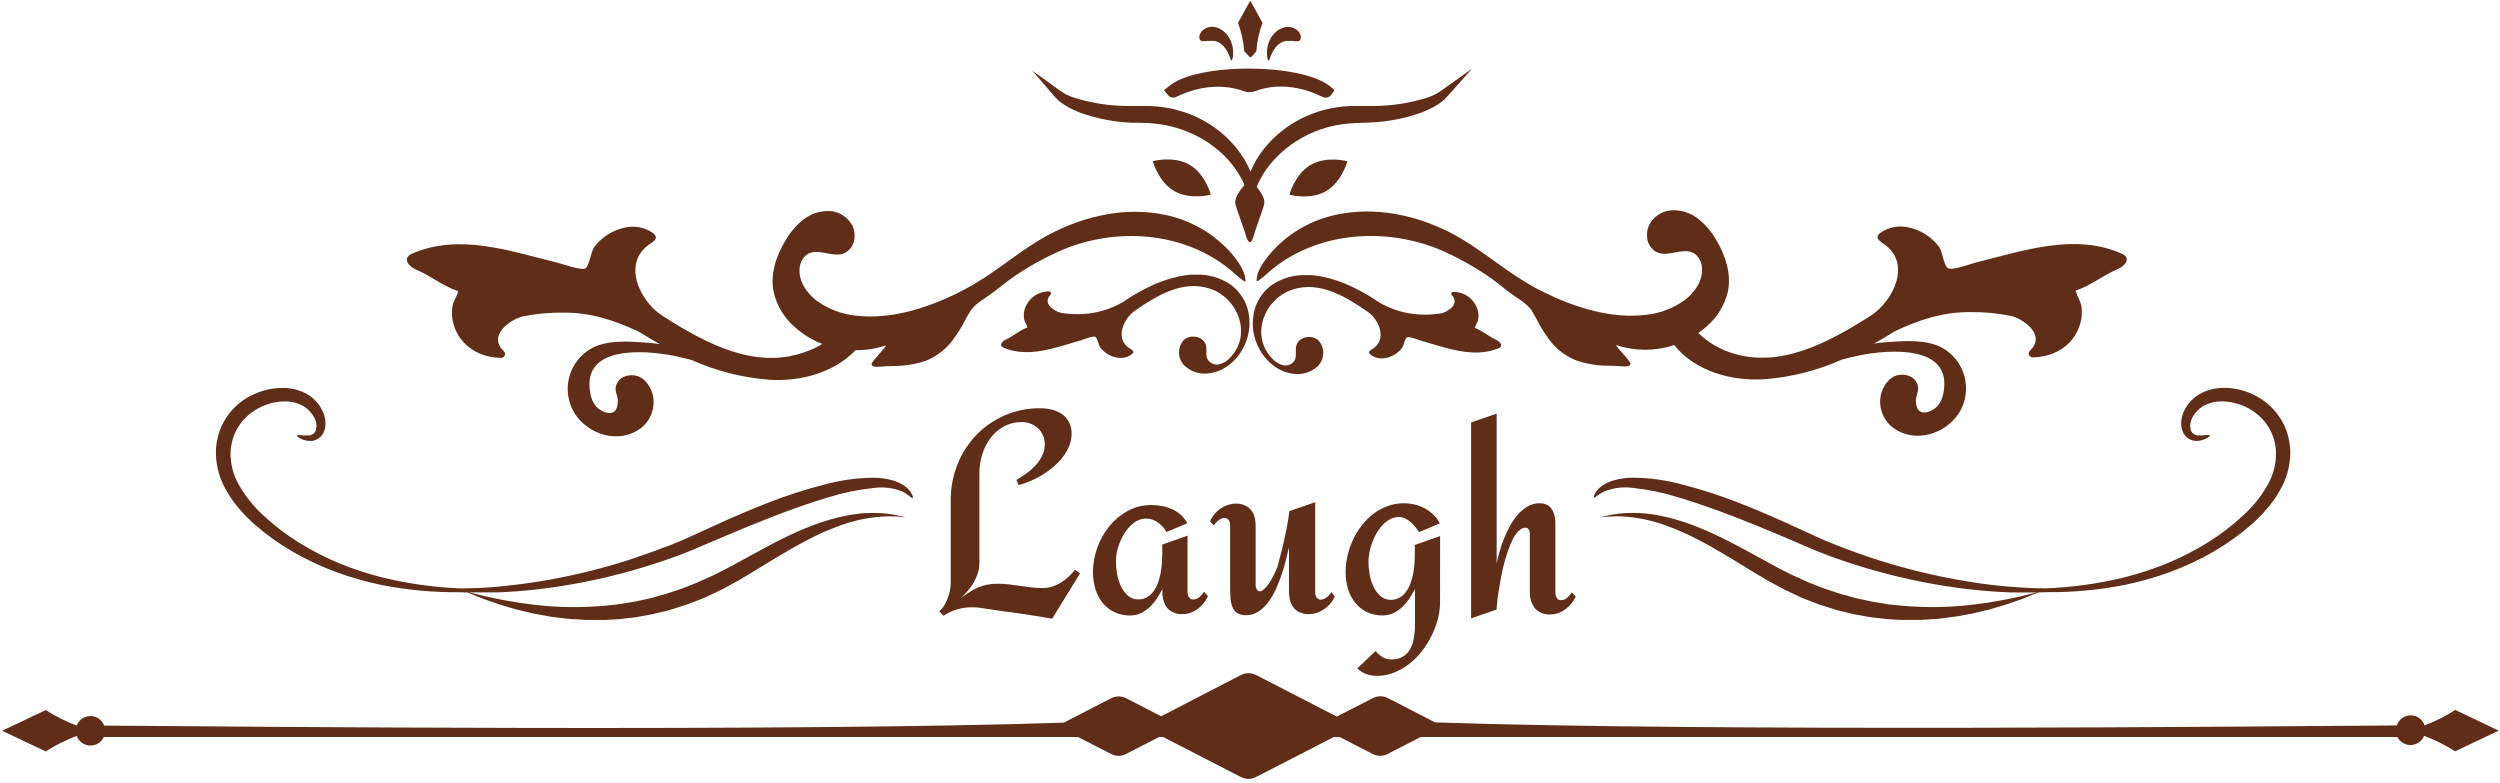 <svg width="482" height="151" viewBox="0 0 482 151" fill="none" xmlns="http://www.w3.org/2000/svg">
	<path
		d="M208.235 110.556L202.858 119.279C201.643 119.07 200.517 118.881 199.492 118.722C198.466 118.562 197.5 118.413 196.504 118.274L193.457 117.855C192.461 117.716 191.306 117.547 190.111 117.357C189.653 117.268 189.185 117.198 188.737 117.148C188.289 117.098 187.821 117.088 187.353 117.088C186.399 117.083 185.45 117.217 184.535 117.487C183.598 117.756 182.711 118.172 181.906 118.722L181.079 117.835C181.471 117.51 181.807 117.123 182.075 116.69C182.34 116.232 182.567 115.752 182.752 115.256C183.108 114.3 183.294 113.289 183.3 112.269V96.465C183.282 94.079 183.729 91.711 184.614 89.495C185.451 87.401 186.681 85.488 188.239 83.858C189.798 82.256 191.655 80.974 193.706 80.084C195.856 79.158 198.176 78.69 200.517 78.71C201.286 78.708 202.051 78.798 202.798 78.979C203.493 79.141 204.151 79.431 204.74 79.835C205.303 80.232 205.766 80.753 206.094 81.359C206.447 82.073 206.622 82.862 206.602 83.659C206.6 84.458 206.445 85.249 206.144 85.989C205.828 86.756 205.409 87.476 204.899 88.13C204.359 88.823 203.749 89.457 203.077 90.022C202.399 90.596 201.68 91.119 200.926 91.586C200.19 92.042 199.417 92.435 198.615 92.761C197.894 93.066 197.152 93.319 196.395 93.518L195.967 92.522C196.574 92.173 197.201 91.765 197.859 91.297C198.498 90.842 199.092 90.325 199.631 89.754C200.157 89.189 200.593 88.547 200.926 87.852C201.265 87.175 201.439 86.428 201.434 85.671C201.443 85.075 201.324 84.484 201.085 83.938C200.865 83.427 200.543 82.966 200.139 82.584C199.733 82.208 199.26 81.911 198.745 81.707C198.205 81.486 197.626 81.374 197.042 81.379C195.81 81.356 194.592 81.651 193.507 82.235C192.504 82.8 191.629 83.566 190.938 84.486C190.232 85.437 189.699 86.506 189.364 87.642C189.009 88.808 188.827 90.019 188.827 91.237V108.475C188.831 109.15 188.73 109.822 188.528 110.466C188.336 111.102 188.072 111.713 187.741 112.289C187.408 112.873 187.017 113.423 186.576 113.932C186.14 114.44 185.668 114.916 185.162 115.356C185.73 114.947 186.277 114.559 186.815 114.22C187.343 113.878 187.896 113.575 188.468 113.314C189.031 113.064 189.618 112.874 190.221 112.747C190.875 112.606 191.543 112.539 192.212 112.548C193.011 112.54 193.809 112.584 194.602 112.677L196.644 112.956L198.695 113.235C199.485 113.331 200.28 113.378 201.075 113.374C201.69 113.373 202.301 113.279 202.887 113.095C203.463 112.905 204.015 112.648 204.531 112.328C205.055 112.007 205.545 111.633 205.994 111.213C206.442 110.797 206.858 110.347 207.239 109.869L208.235 110.556Z"
		fill="#602D19" />
	<path
		d="M232.901 114.947C232.68 115.41 232.41 115.848 232.094 116.252C231.771 116.666 231.396 117.038 230.979 117.357C230.564 117.675 230.104 117.93 229.615 118.114C229.125 118.301 228.605 118.396 228.081 118.393C227.518 118.447 226.949 118.37 226.421 118.168C225.892 117.966 225.417 117.644 225.034 117.228C224.378 116.307 224.055 115.19 224.118 114.061V113.573C223.789 114.181 223.431 114.788 223.032 115.396C222.643 115.992 222.186 116.54 221.668 117.029C221.168 117.51 220.593 117.907 219.965 118.204C219.313 118.516 218.597 118.673 217.874 118.662C216.81 118.684 215.756 118.455 214.797 117.995C213.924 117.566 213.156 116.95 212.547 116.192C211.927 115.397 211.464 114.491 211.182 113.524C210.876 112.472 210.721 111.382 210.724 110.287C210.733 108.702 211.009 107.13 211.541 105.637C212.064 104.135 212.846 102.737 213.851 101.504C214.828 100.284 216.036 99.269 217.406 98.517C218.822 97.744 220.414 97.35 222.027 97.371C222.695 97.377 223.361 97.441 224.018 97.561C224.688 97.684 225.34 97.888 225.96 98.168C226.575 98.439 227.146 98.802 227.653 99.244C228.169 99.707 228.592 100.265 228.898 100.887L224.915 102.57C224.7 102.216 224.453 101.883 224.178 101.574C223.91 101.266 223.606 100.991 223.271 100.757C222.942 100.529 222.588 100.339 222.216 100.19C221.836 100.05 221.435 99.98 221.031 99.981C220.133 99.967 219.258 100.27 218.561 100.837C217.82 101.422 217.193 102.137 216.709 102.948C216.202 103.784 215.81 104.685 215.544 105.627C215.294 106.461 215.16 107.325 215.146 108.196C215.15 108.963 215.216 109.729 215.345 110.486C215.47 111.315 215.708 112.122 216.052 112.886C216.368 113.604 216.825 114.25 217.396 114.788C217.96 115.311 218.708 115.59 219.477 115.565C220.079 115.582 220.674 115.426 221.19 115.117C221.677 114.825 222.097 114.435 222.425 113.972C222.778 113.467 223.063 112.918 223.271 112.338C223.491 111.722 223.66 111.09 223.779 110.446C223.893 109.814 223.973 109.176 224.018 108.534C224.018 107.897 224.088 107.33 224.088 106.832V104.989L228.958 103.277V114.141C228.949 114.492 229.043 114.838 229.226 115.137C229.309 115.281 229.43 115.399 229.576 115.478C229.722 115.557 229.887 115.594 230.053 115.585C230.51 115.58 230.947 115.402 231.278 115.087C231.61 114.795 231.901 114.46 232.144 114.091L232.901 114.947Z"
		fill="#602D19" />
	<path
		d="M257.348 114.997C257.01 115.757 256.514 116.436 255.894 116.989C255.418 117.392 254.889 117.727 254.321 117.985C253.752 118.228 253.146 118.372 252.528 118.413C251.844 118.44 251.163 118.311 250.537 118.035C250.056 117.807 249.639 117.465 249.322 117.039C249.014 116.625 248.8 116.149 248.694 115.645C248.574 115.125 248.514 114.594 248.515 114.061V105.517C248.376 106.164 248.187 106.931 247.968 107.827C247.748 108.724 247.47 109.65 247.151 110.626C246.825 111.607 246.45 112.571 246.026 113.514C245.624 114.417 245.127 115.275 244.542 116.073C244.016 116.786 243.373 117.406 242.64 117.905C241.939 118.374 241.113 118.62 240.27 118.612C239.665 118.643 239.064 118.502 238.537 118.204C238.112 117.913 237.786 117.5 237.601 117.019C237.383 116.435 237.259 115.819 237.233 115.196C237.183 114.499 237.163 113.713 237.163 112.856V101.235C237.178 100.879 237.073 100.528 236.864 100.239C236.775 100.123 236.66 100.028 236.529 99.96C236.399 99.893 236.254 99.856 236.107 99.851C235.75 99.865 235.404 99.982 235.112 100.19C234.675 100.488 234.303 100.871 234.016 101.315L233.289 100.508C233.627 99.757 234.111 99.079 234.713 98.517C235.184 98.102 235.719 97.765 236.297 97.521C236.872 97.277 237.485 97.132 238.109 97.093C238.793 97.065 239.474 97.195 240.101 97.471C240.579 97.698 240.993 98.04 241.306 98.467C241.606 98.876 241.817 99.344 241.923 99.841C242.04 100.361 242.096 100.892 242.092 101.424V112.508C242.06 112.749 242.077 112.994 242.142 113.229C242.207 113.463 242.319 113.682 242.471 113.872C242.72 114.091 243.048 114.061 243.466 113.782C243.998 113.355 244.453 112.84 244.811 112.259C245.398 111.312 245.895 110.312 246.295 109.271C246.613 108.116 246.922 106.921 247.231 105.686C247.48 104.631 247.738 103.476 247.997 102.201C248.256 100.926 248.455 99.712 248.595 98.537L253.574 96.824V114.23C253.56 114.585 253.661 114.934 253.863 115.226C253.952 115.343 254.067 115.438 254.198 115.505C254.328 115.573 254.473 115.61 254.62 115.615C254.978 115.603 255.324 115.485 255.615 115.276C256.051 114.98 256.421 114.597 256.701 114.151L257.348 114.997Z"
		fill="#602D19" />
	<path
		d="M277.643 116.142C277.635 117.232 277.491 118.315 277.214 119.369C276.922 120.485 276.511 121.566 275.99 122.595C275.466 123.653 274.835 124.654 274.108 125.583C273.394 126.496 272.571 127.318 271.658 128.032C270.769 128.723 269.787 129.283 268.74 129.695C267.703 130.104 266.598 130.313 265.484 130.313C264.785 130.314 264.092 130.196 263.432 129.964C262.777 129.729 262.179 129.355 261.68 128.869L265.215 125.523C265.584 125.99 266.037 126.385 266.549 126.688C267.059 126.989 267.641 127.144 268.232 127.136C269.006 127.172 269.775 126.993 270.453 126.618C271.021 126.277 271.494 125.798 271.827 125.224C272.179 124.607 272.422 123.933 272.544 123.233C272.691 122.477 272.78 121.711 272.813 120.942C272.813 120.155 272.813 119.389 272.813 118.642C272.813 117.895 272.813 117.218 272.813 116.65V113.563C272.485 114.19 272.122 114.798 271.728 115.386C271.339 115.982 270.881 116.53 270.363 117.019C269.865 117.497 269.293 117.894 268.67 118.194C268.018 118.506 267.302 118.663 266.579 118.652C265.515 118.676 264.461 118.447 263.502 117.985C262.629 117.556 261.861 116.94 261.252 116.182C260.628 115.389 260.165 114.483 259.887 113.513C259.576 112.463 259.422 111.373 259.429 110.277C259.434 109.217 259.561 108.161 259.808 107.13C260.051 106.074 260.405 105.046 260.863 104.063C261.318 103.083 261.882 102.157 262.546 101.305C263.199 100.466 263.955 99.713 264.797 99.064C265.631 98.428 266.558 97.924 267.545 97.571C268.566 97.2 269.645 97.014 270.732 97.023C271.403 97.027 272.071 97.107 272.723 97.262C273.4 97.423 274.052 97.67 274.665 97.999C275.278 98.327 275.844 98.735 276.348 99.214C276.86 99.7 277.281 100.273 277.593 100.906L273.61 102.589C273.381 102.246 273.135 101.913 272.873 101.594C272.598 101.25 272.292 100.933 271.957 100.648C271.636 100.367 271.277 100.132 270.891 99.951C270.517 99.775 270.109 99.683 269.696 99.682C269.102 99.682 268.517 99.829 267.993 100.11C267.459 100.411 266.972 100.79 266.549 101.235C266.099 101.718 265.708 102.253 265.384 102.828C265.045 103.423 264.758 104.046 264.528 104.691C264.302 105.309 264.129 105.945 264.01 106.593C263.898 107.147 263.838 107.71 263.831 108.275C263.839 109.043 263.909 109.809 264.04 110.566C264.165 111.394 264.403 112.202 264.747 112.966C265.063 113.681 265.516 114.327 266.081 114.868C266.652 115.387 267.401 115.665 268.173 115.644C268.774 115.66 269.368 115.504 269.885 115.196C270.37 114.901 270.79 114.512 271.12 114.051C271.473 113.548 271.755 112.999 271.957 112.418C272.184 111.804 272.357 111.17 272.474 110.526C272.587 109.862 272.667 109.225 272.713 108.614C272.76 108.003 272.78 107.436 272.773 106.911V105.069L277.653 103.356L277.643 116.142Z"
		fill="#602D19" />
	<path
		d="M303.803 114.997C303.598 115.47 303.33 115.912 303.006 116.312C302.68 116.721 302.305 117.089 301.891 117.407C301.471 117.726 301.008 117.984 300.516 118.174C300.026 118.357 299.507 118.452 298.983 118.453C298.421 118.504 297.855 118.426 297.329 118.224C296.802 118.022 296.329 117.701 295.946 117.288C295.25 116.379 294.897 115.254 294.95 114.111V103.217C294.959 103.061 294.959 102.905 294.95 102.749C294.94 102.58 294.899 102.415 294.83 102.261C294.776 102.121 294.691 101.995 294.581 101.892C294.463 101.789 294.31 101.736 294.153 101.743C293.907 101.748 293.664 101.802 293.438 101.901C293.213 102 293.009 102.143 292.839 102.321C292.377 102.77 291.996 103.295 291.713 103.874C291.343 104.593 291.027 105.339 290.767 106.105C290.469 106.941 290.21 107.817 289.971 108.734C289.732 109.65 289.543 110.556 289.373 111.462C289.204 112.368 289.055 113.225 288.925 114.031C288.796 114.838 288.716 115.535 288.646 116.142C288.577 116.75 288.557 117.208 288.557 117.517L283.627 119.229V81.448L288.557 79.736V108.704C288.666 108.066 288.836 107.32 289.065 106.493C289.305 105.635 289.591 104.791 289.921 103.964C290.266 103.093 290.665 102.245 291.116 101.424C291.538 100.624 292.053 99.875 292.649 99.194C293.196 98.578 293.834 98.051 294.541 97.63C295.218 97.235 295.989 97.029 296.772 97.033C297.445 96.985 298.112 97.18 298.654 97.581C299.086 97.949 299.404 98.432 299.57 98.975C299.765 99.573 299.869 100.198 299.879 100.827C299.879 101.514 299.879 102.161 299.879 102.819V114.28C299.87 114.63 299.96 114.975 300.138 115.276C300.223 115.42 300.346 115.537 300.494 115.614C300.642 115.692 300.808 115.726 300.974 115.714C301.198 115.715 301.42 115.671 301.627 115.586C301.834 115.5 302.021 115.375 302.179 115.216C302.508 114.916 302.805 114.582 303.066 114.22L303.803 114.997Z"
		fill="#602D19" />
	<path
		d="M229.326 31.758C226.239 29.975 222.266 31.071 222.266 31.071C222.266 31.071 223.311 35.054 226.398 36.836C229.485 38.619 233.449 37.523 233.449 37.523C233.449 37.523 232.413 33.54 229.326 31.758Z"
		fill="#602D19" />
	<path
		d="M259.778 31.09C259.778 31.09 255.795 29.995 252.718 31.778C249.641 33.56 248.595 37.543 248.595 37.543C248.595 37.543 252.578 38.639 255.655 36.856C258.732 35.074 259.778 31.09 259.778 31.09Z"
		fill="#602D19" />
	<path
		d="M232.503 66.551C232.064 64.838 229.515 64.35 228.231 65.555C227.641 66.216 227.316 67.07 227.316 67.955C227.316 68.84 227.641 69.695 228.231 70.355C228.853 70.987 229.616 71.463 230.457 71.745C231.297 72.027 232.193 72.107 233.07 71.978C237.631 71.47 240.977 66.76 240.907 62.17C240.899 61.501 240.829 60.834 240.698 60.178C240.255 58.089 239.07 56.232 237.362 54.95C235.328 53.523 232.873 52.821 230.392 52.958C230.093 52.958 229.804 52.958 229.505 52.958C224.755 53.416 220.324 55.627 216.361 58.316C214.03 59.643 211.421 60.407 208.743 60.546C207.351 60.62 205.955 60.543 204.58 60.317C203.405 60.088 200.896 58.555 202.509 56.862C202.567 56.81 202.608 56.742 202.626 56.667C202.645 56.591 202.641 56.512 202.614 56.439C202.587 56.366 202.539 56.303 202.476 56.258C202.413 56.212 202.338 56.187 202.26 56.185C201.193 56.175 200.152 56.515 199.298 57.154C198.443 57.792 197.822 58.694 197.53 59.72C197.361 60.34 197.34 60.992 197.47 61.622C197.59 62.16 197.988 62.618 198.097 63.126C196.614 63.663 195.379 64.808 193.925 65.466C193.228 65.784 192.491 66.641 193.547 67.069C198.426 69.061 203.604 66.979 208.344 65.625C208.842 65.486 210.744 64.689 211.182 64.948C211.621 65.207 211.8 66.631 212.178 67.069C212.997 68.085 214.165 68.76 215.454 68.961C215.94 69.044 216.437 69.026 216.915 68.908C217.393 68.789 217.842 68.574 218.233 68.274C218.337 68.197 218.419 68.094 218.472 67.975C218.561 67.647 218.183 67.398 217.884 67.228C214.827 65.436 216.57 61.423 218.88 59.849C223.202 56.862 228.061 54.034 233.13 55.607C238.697 57.34 241.515 64.57 237.113 69.011C236.559 69.632 235.824 70.064 235.012 70.246C234.604 70.328 234.181 70.286 233.797 70.124C233.413 69.963 233.087 69.689 232.861 69.339C232.373 68.573 232.742 67.497 232.503 66.551Z"
		fill="#602D19" />
	<path
		d="M264.558 67.318C264.259 67.487 263.881 67.736 263.97 68.065C264.023 68.183 264.105 68.286 264.209 68.364C264.6 68.663 265.049 68.879 265.527 68.997C266.005 69.116 266.502 69.134 266.988 69.051C268.277 68.849 269.445 68.175 270.264 67.159C270.612 66.721 270.832 65.277 271.26 65.038C271.688 64.799 273.6 65.575 274.098 65.715C278.838 67.069 284.056 69.12 288.896 67.159C289.951 66.731 289.214 65.874 288.517 65.555C287.063 64.898 285.828 63.753 284.345 63.215C284.454 62.727 284.853 62.219 284.972 61.712C285.102 61.082 285.081 60.43 284.912 59.81C284.62 58.784 283.999 57.882 283.144 57.243C282.29 56.605 281.249 56.264 280.182 56.275C280.105 56.277 280.029 56.302 279.966 56.347C279.903 56.393 279.855 56.456 279.828 56.529C279.801 56.602 279.797 56.681 279.816 56.756C279.835 56.832 279.875 56.9 279.933 56.952C281.546 58.645 279.037 60.178 277.862 60.407C276.49 60.633 275.098 60.709 273.709 60.636C271.028 60.498 268.415 59.734 266.082 58.406C262.098 55.717 257.697 53.506 252.937 53.048C252.638 53.048 252.349 53.048 252.051 53.048C249.569 52.911 247.114 53.612 245.08 55.04C243.373 56.322 242.188 58.179 241.744 60.268C241.614 60.924 241.544 61.59 241.535 62.259C241.465 66.85 244.811 71.56 249.372 72.068C250.249 72.197 251.145 72.117 251.986 71.835C252.826 71.553 253.589 71.076 254.212 70.445C254.799 69.783 255.123 68.93 255.123 68.045C255.123 67.16 254.799 66.307 254.212 65.645C252.937 64.42 250.368 64.908 249.93 66.641C249.691 67.587 250.059 68.633 249.591 69.519C249.365 69.869 249.039 70.142 248.655 70.304C248.272 70.465 247.848 70.508 247.44 70.425C246.628 70.243 245.893 69.811 245.339 69.19C240.927 64.719 243.746 57.519 249.322 55.787C254.391 54.213 259.28 57.051 263.582 60.029C265.853 61.513 267.595 65.526 264.558 67.318Z"
		fill="#602D19" />
	<path
		d="M257.737 41.377C252.745 42.398 248.232 45.041 244.901 48.896C243.805 50.18 242.212 52.321 242.272 54.223C242.429 54.208 242.579 54.146 242.7 54.044C243.336 53.598 243.939 53.105 244.502 52.57C253.733 44.444 267.705 43.608 278.649 48.587C281.383 49.84 284.013 51.309 286.515 52.978C288.029 53.974 289.443 55.149 290.887 56.275C292.331 57.4 294.103 58.266 295.199 59.71C295.772 60.621 296.297 61.562 296.772 62.528C297.299 63.465 297.881 64.369 298.515 65.237C299.87 67.163 301.76 68.648 303.952 69.509C305.957 70.182 308.06 70.519 310.176 70.505C311.072 70.505 311.938 70.564 312.815 70.634C313.293 70.634 314.209 70.783 314.368 70.166C314.478 69.708 311.65 66.999 311.6 66.531C315.231 67.732 319.152 67.732 322.783 66.531C326.766 71.51 333.667 73.502 340.06 73.124C345.261 72.74 350.355 71.456 355.117 69.33C356.242 69.031 357.377 68.742 358.512 68.513C364.358 67.358 376.497 66.432 374.694 75.772C374.542 76.726 374.128 77.619 373.499 78.352C372.503 79.407 369.387 80.831 369.387 77.196C369.387 76.131 370.074 75.364 369.725 74.209C369.531 73.606 369.138 73.086 368.61 72.735C367.715 72.235 366.659 72.11 365.672 72.387C364.099 72.825 362.983 74.597 362.635 76.101C362.457 76.93 362.446 77.785 362.604 78.618C362.761 79.451 363.083 80.244 363.551 80.951C363.957 81.559 364.466 82.091 365.055 82.524C369.207 85.511 375.013 83.739 377.692 79.636C378.342 78.596 378.772 77.434 378.955 76.221C379.138 75.008 379.07 73.771 378.756 72.585C378.441 71.4 377.886 70.291 377.126 69.329C376.366 68.366 375.416 67.57 374.336 66.989C371.348 65.456 367.435 65.705 364.198 65.934C363.203 65.994 362.267 66.103 361.311 66.243C362.671 65.486 363.999 64.699 365.294 63.883C369.894 61.692 374.664 60.108 379.872 60.178C382.51 60.138 385.145 60.386 387.729 60.915C389.94 61.423 394.59 64.49 391.414 67.577C391.296 67.67 391.209 67.798 391.165 67.942C391.122 68.086 391.123 68.24 391.17 68.383C391.217 68.526 391.306 68.652 391.426 68.743C391.546 68.834 391.691 68.885 391.842 68.891C395.676 68.891 399.709 66.9 401.033 62.518C401.396 61.359 401.478 60.13 401.272 58.933C401.093 57.938 400.366 56.942 400.187 56.026C403.045 55.119 405.465 53.038 408.253 51.903C409.607 51.345 411.051 49.772 409.089 48.916C399.988 44.853 390.03 48.378 380.968 50.608C380.022 50.837 376.367 52.231 375.551 51.694C374.734 51.156 374.495 48.477 373.878 47.621C372.397 45.639 370.231 44.28 367.803 43.807C366.888 43.616 365.943 43.617 365.028 43.809C364.113 44.001 363.247 44.38 362.486 44.922C362.281 45.055 362.122 45.246 362.028 45.47C361.828 46.087 362.535 46.575 363.023 46.924C368.699 50.529 365.115 58.007 360.683 60.865C352.279 66.203 342.888 71.232 333.408 67.896C331.171 67.114 329.132 65.853 327.433 64.201C327.994 63.814 328.529 63.391 329.036 62.937C331.087 61.173 332.526 58.806 333.149 56.175C333.826 52.779 332.661 49.204 330.869 46.217C329.969 44.646 328.776 43.264 327.353 42.144C325.912 41.025 324.118 40.456 322.295 40.541C321.391 40.598 320.518 40.887 319.759 41.381C319 41.875 318.381 42.556 317.963 43.359C317.575 44.184 317.444 45.107 317.585 46.008C317.664 46.566 317.876 47.098 318.203 47.557C318.531 48.016 318.964 48.39 319.467 48.647C321.687 49.642 324.525 47.591 326.617 48.846C327.035 49.131 327.385 49.504 327.644 49.939C327.902 50.375 328.061 50.861 328.11 51.365C328.479 53.944 326.776 56.424 324.675 57.957C322.496 59.485 319.963 60.431 317.316 60.706C310.704 61.502 303.723 59.302 297.838 56.434C296.842 55.936 295.846 55.438 294.85 54.831L294.492 54.621C289.413 51.634 284.902 47.561 279.644 44.863C272.913 41.447 265.175 39.794 257.737 41.377Z"
		fill="#602D19" />
	<path
		d="M256.392 16.602C250.636 12.091 230.65 12.101 225.412 16.602L224.417 17.398L225.243 18.394C225.453 18.626 225.74 18.775 226.051 18.814C226.361 18.852 226.676 18.777 226.936 18.603C229.505 17.358 234.624 15.616 240.071 17.667C240.348 17.734 240.632 17.767 240.917 17.767C241.231 17.768 241.543 17.721 241.843 17.627C247.181 15.566 252.289 17.358 254.858 18.623C255.095 18.749 255.357 18.82 255.625 18.832C255.819 18.829 256.01 18.782 256.182 18.694C256.355 18.606 256.505 18.48 256.621 18.324L257.298 17.388L256.392 16.602Z"
		fill="#602D19" />
	<path
		d="M80.254 52.002C83.042 53.148 85.462 55.219 88.32 56.125C88.14 57.121 87.413 57.997 87.234 59.033C87.029 60.23 87.111 61.459 87.473 62.618C88.798 66.989 92.831 69.001 96.665 68.991C96.815 68.985 96.96 68.933 97.08 68.842C97.2 68.751 97.29 68.626 97.337 68.483C97.383 68.34 97.385 68.186 97.341 68.041C97.298 67.897 97.211 67.77 97.093 67.677C93.916 64.59 98.567 61.522 100.787 61.014C103.368 60.484 105.999 60.237 108.634 60.278C113.842 60.208 118.592 61.791 123.213 63.982C124.541 64.799 125.868 65.585 127.196 66.342C126.2 66.203 125.274 66.093 124.308 66.033C121.072 65.804 117.148 65.555 114.171 67.089C113.09 67.67 112.141 68.466 111.38 69.428C110.62 70.391 110.066 71.499 109.751 72.685C109.436 73.87 109.369 75.108 109.552 76.321C109.735 77.533 110.165 78.696 110.815 79.736C113.464 83.838 119.299 85.641 123.452 82.624C124.041 82.191 124.55 81.658 124.955 81.05C125.423 80.344 125.745 79.551 125.903 78.718C126.06 77.885 126.05 77.029 125.872 76.201C125.523 74.697 124.408 72.924 122.834 72.486C121.848 72.209 120.791 72.335 119.897 72.835C119.371 73.188 118.979 73.707 118.781 74.309C118.433 75.434 119.12 76.201 119.12 77.296C119.12 80.931 115.993 79.507 115.007 78.451C114.378 77.72 113.967 76.826 113.822 75.872C112.01 66.531 124.149 67.457 129.994 68.612C131.129 68.842 132.265 69.13 133.39 69.429C138.151 71.555 143.246 72.839 148.447 73.223C154.421 73.582 160.874 71.809 164.957 67.507C166.944 67.542 168.922 67.232 170.802 66.591C170.802 67.059 167.925 69.768 168.034 70.226C168.193 70.843 169.11 70.734 169.588 70.694C170.464 70.624 171.33 70.594 172.226 70.564C174.342 70.579 176.445 70.243 178.45 69.569C180.642 68.708 182.533 67.222 183.887 65.296C184.521 64.429 185.103 63.524 185.63 62.588C186.105 61.62 186.633 60.679 187.213 59.77C188.299 58.306 190.101 57.44 191.525 56.334C192.949 55.229 194.373 54.064 195.897 53.038C198.394 51.366 201.021 49.898 203.754 48.647C214.708 43.578 228.649 44.454 237.91 52.63C238.468 53.167 239.067 53.66 239.702 54.104C239.824 54.206 239.973 54.268 240.131 54.283C240.19 52.381 238.597 50.24 237.512 48.955C234.175 45.102 229.659 42.459 224.666 41.437C217.227 39.854 209.49 41.507 202.658 45.012C197.4 47.711 192.889 51.813 187.811 54.771L187.452 54.98C186.457 55.547 185.461 56.085 184.465 56.583C178.58 59.451 171.599 61.652 164.987 60.855C162.34 60.58 159.807 59.634 157.628 58.107C155.527 56.573 153.834 54.123 154.192 51.514C154.242 51.011 154.401 50.524 154.659 50.089C154.917 49.653 155.268 49.28 155.686 48.995C157.777 47.74 160.665 49.802 162.836 48.796C163.338 48.539 163.772 48.166 164.099 47.706C164.427 47.247 164.639 46.716 164.718 46.157C164.864 45.256 164.732 44.332 164.34 43.508C163.921 42.705 163.303 42.024 162.544 41.53C161.785 41.036 160.911 40.747 160.008 40.69C158.185 40.605 156.391 41.174 154.949 42.293C153.527 43.413 152.334 44.796 151.434 46.366C149.642 49.354 148.447 52.879 149.164 56.324C149.782 58.955 151.218 61.322 153.266 63.086C154.815 64.467 156.6 65.56 158.534 66.312C157.432 66.993 156.252 67.538 155.019 67.935C145.539 71.271 136.099 66.243 127.744 60.905C123.312 58.087 119.777 50.608 125.404 46.964C125.951 46.615 126.648 46.127 126.399 45.51C126.305 45.285 126.145 45.095 125.941 44.962C125.18 44.42 124.314 44.041 123.399 43.849C122.484 43.657 121.539 43.656 120.624 43.847C118.195 44.319 116.03 45.679 114.549 47.661C113.932 48.517 113.613 51.246 112.876 51.734C112.139 52.221 108.405 50.877 107.459 50.648C98.397 48.418 88.439 44.892 79.338 48.955C77.455 49.871 78.899 51.445 80.254 52.002Z"
		fill="#602D19" />
	<path
		d="M244.363 11.174L244.442 11.463C244.502 11.623 244.552 11.702 244.592 11.702C244.592 11.702 244.681 11.623 244.741 11.473L244.97 10.876C244.97 10.746 245.08 10.617 245.13 10.477L245.339 10.059C245.494 9.768 245.671 9.488 245.866 9.223C246.067 8.964 246.298 8.73 246.554 8.526C246.772 8.341 247.017 8.19 247.28 8.077C247.476 7.988 247.684 7.927 247.898 7.898H248.017H248.296H248.794C248.963 7.884 249.133 7.884 249.302 7.898C249.671 7.992 250.058 7.992 250.427 7.898C250.517 7.855 250.596 7.79 250.656 7.711C250.717 7.631 250.758 7.538 250.776 7.44C250.837 7.141 250.798 6.829 250.666 6.554C250.461 6.135 250.135 5.788 249.73 5.558C249.243 5.274 248.68 5.145 248.117 5.19C247.774 5.219 247.438 5.303 247.121 5.439C246.705 5.612 246.321 5.854 245.986 6.156C245.622 6.474 245.31 6.847 245.06 7.261C244.818 7.667 244.627 8.102 244.492 8.555C244.383 8.963 244.313 9.38 244.283 9.8V10.338C244.283 10.517 244.283 10.667 244.283 10.816C244.283 10.965 244.343 11.065 244.363 11.174Z"
		fill="#602D19" />
	<path
		d="M239.961 9.93L240.867 10.925C240.895 10.959 240.929 10.986 240.967 11.004C241.006 11.022 241.049 11.032 241.092 11.032C241.134 11.032 241.177 11.022 241.216 11.004C241.254 10.986 241.288 10.959 241.316 10.925L242.212 9.93C242.349 8.04 242.752 6.18 243.407 4.403C243.407 4.403 241.555 0.997 241.136 0.28C241.13 0.263 241.119 0.247 241.104 0.237C241.088 0.226 241.07 0.22 241.052 0.22C241.033 0.22 241.015 0.226 241 0.237C240.985 0.247 240.973 0.263 240.967 0.28C240.549 0.997 238.687 4.393 238.687 4.403C239.348 6.179 239.753 8.04 239.892 9.93C239.892 9.93 239.951 9.93 239.961 9.93Z"
		fill="#602D19" />
	<path
		d="M231.597 7.878C231.962 7.972 232.346 7.972 232.712 7.878C232.881 7.864 233.051 7.864 233.22 7.878H233.718H233.996H234.126C234.339 7.91 234.547 7.97 234.743 8.058C235.002 8.172 235.244 8.323 235.46 8.506C235.718 8.707 235.949 8.942 236.147 9.203C236.343 9.469 236.52 9.748 236.675 10.039L236.884 10.457C236.884 10.597 236.994 10.726 237.044 10.856L237.273 11.453C237.332 11.603 237.392 11.682 237.422 11.682C237.452 11.682 237.512 11.603 237.571 11.443C237.612 11.357 237.645 11.267 237.671 11.174C237.702 11.05 237.725 10.923 237.741 10.796C237.741 10.647 237.741 10.497 237.741 10.318C237.751 10.139 237.751 9.959 237.741 9.78C237.716 9.359 237.646 8.942 237.532 8.535C237.401 8.081 237.21 7.645 236.964 7.241C236.714 6.827 236.401 6.454 236.038 6.136C235.706 5.835 235.325 5.593 234.913 5.419C234.595 5.285 234.26 5.201 233.917 5.17C233.354 5.126 232.792 5.255 232.304 5.538C231.899 5.766 231.576 6.114 231.378 6.534C231.238 6.807 231.196 7.12 231.258 7.42C231.276 7.517 231.316 7.609 231.374 7.688C231.433 7.768 231.509 7.833 231.597 7.878Z"
		fill="#602D19" />
	<path
		d="M46.107 98.079C47.046 99.18 48.065 100.212 49.154 101.165C51.42 103.145 53.874 104.896 56.484 106.393C59.137 107.931 61.919 109.234 64.799 110.287C67.591 111.311 70.453 112.133 73.363 112.747C78.368 113.747 83.464 114.228 88.569 114.181L90.212 114.24L93.199 115.465L94.982 116.083C95.629 116.312 96.336 116.571 97.113 116.79L99.602 117.517L102.43 118.194L102.799 118.283L103.187 118.353L103.964 118.493L105.577 118.791C106.125 118.901 106.692 118.951 107.27 119.03L109.032 119.259C109.331 119.259 109.63 119.259 109.939 119.339L110.865 119.399C111.492 119.399 112.119 119.488 112.767 119.518H114.758H115.754C116.083 119.518 116.421 119.518 116.75 119.518L118.821 119.409C119.17 119.409 119.518 119.349 119.877 119.309L120.932 119.19L122.008 119.07L122.546 119L123.083 118.911L125.264 118.512L125.812 118.413L126.36 118.283L127.455 118.015L128.57 117.746L129.118 117.606L129.676 117.427L131.886 116.73C132.075 116.67 132.265 116.62 132.444 116.551L132.992 116.342L134.097 115.923L135.192 115.495L135.74 115.276L136.278 115.027L138.379 114.031L138.897 113.792L139.405 113.523L140.4 112.986C141.058 112.627 141.725 112.279 142.392 111.91C144.921 110.436 147.281 108.923 149.542 107.578C151.802 106.234 153.973 104.969 156.045 103.914C157.954 102.915 159.93 102.049 161.96 101.325C164.9 100.238 167.998 99.639 171.131 99.552C172.246 99.552 173.123 99.552 173.71 99.662L174.606 99.751L173.73 99.522C172.881 99.311 172.02 99.155 171.151 99.054C169.77 98.892 168.377 98.852 166.988 98.935C166.172 98.935 165.296 99.074 164.379 99.204C163.463 99.333 162.497 99.522 161.502 99.781C159.323 100.328 157.189 101.04 155.118 101.912C152.888 102.828 150.578 103.964 148.208 105.218C145.838 106.473 143.398 107.867 140.878 109.202C140.251 109.54 139.614 109.849 138.976 110.197L137.981 110.685L137.493 110.934L136.995 111.153L135.003 112.05L134.495 112.279C134.326 112.358 134.147 112.418 133.977 112.488L132.982 112.886L131.986 113.294L131.468 113.494L130.94 113.663L128.859 114.35L128.341 114.519L127.813 114.659L126.818 114.947L125.822 115.226L125.304 115.366L124.786 115.475L122.735 115.913L122.237 116.023L121.729 116.103L120.733 116.262L119.737 116.431C119.399 116.431 119.07 116.541 118.742 116.571L116.75 116.77C112.129 117.205 107.475 117.142 102.868 116.581L100.05 116.212L97.541 115.774C96.744 115.655 96.027 115.485 95.36 115.346L93.528 114.957L90.54 114.22C92.174 114.22 93.936 114.22 95.798 114.22C98.367 114.121 101.116 113.922 103.974 113.583C109.927 112.87 115.817 111.698 121.59 110.078C124.497 109.261 127.345 108.345 130.044 107.369L132.036 106.622C132.713 106.364 133.35 106.095 133.977 105.826L137.612 104.272C142.263 102.281 146.246 100.658 148.984 99.602C152.709 98.158 156.294 96.893 159.58 95.927C162.448 95.018 165.4 94.401 168.393 94.085C170.319 93.81 172.284 94.061 174.079 94.812C175.274 95.42 175.742 96.137 175.931 96.017C176.12 95.898 176.001 95.748 175.841 95.35C175.567 94.79 175.172 94.297 174.686 93.906C174.337 93.618 173.956 93.37 173.551 93.169C173.076 92.932 172.579 92.742 172.067 92.602C170.848 92.265 169.588 92.097 168.323 92.104C165.139 92.144 161.974 92.589 158.903 93.428C155.183 94.39 151.525 95.577 147.949 96.983C145.15 98.058 141.147 99.761 136.527 101.892L132.942 103.526C132.334 103.804 131.717 104.083 131.1 104.342L129.158 105.129C126.549 106.125 123.79 107.12 120.952 108.047C115.326 109.836 109.574 111.204 103.745 112.139C100.947 112.587 98.238 112.896 95.699 113.135C93.159 113.374 90.809 113.424 88.728 113.444C83.693 113.236 78.69 112.536 73.791 111.353C70.979 110.649 68.22 109.747 65.536 108.654C62.802 107.532 60.167 106.183 57.659 104.621C55.223 103.121 52.941 101.383 50.847 99.433C48.938 97.711 47.317 95.694 46.048 93.458C45.011 91.636 44.459 89.579 44.444 87.483C44.459 86.622 44.58 85.766 44.803 84.934C44.981 84.243 45.239 83.575 45.57 82.942C46.375 81.418 47.558 80.125 49.005 79.188C49.698 78.734 50.439 78.36 51.216 78.073C51.967 77.8 52.745 77.606 53.536 77.495C54.275 77.386 55.023 77.366 55.767 77.435C56.451 77.506 57.121 77.674 57.758 77.933C58.88 78.395 59.82 79.209 60.437 80.254C60.693 80.641 60.866 81.077 60.947 81.534C61.027 81.992 61.013 82.461 60.905 82.912C60.808 83.227 60.604 83.499 60.328 83.679C60.197 83.764 60.056 83.835 59.909 83.888L59.67 83.948C59.594 83.957 59.517 83.957 59.441 83.948C59.146 83.972 58.85 83.972 58.555 83.948C58.296 83.948 58.057 83.948 57.868 83.888C57.489 83.888 57.26 83.888 57.221 83.948C57.181 84.008 57.34 84.197 57.689 84.426C57.911 84.555 58.145 84.664 58.386 84.755C58.729 84.881 59.087 84.965 59.451 85.004C59.56 85.019 59.671 85.019 59.78 85.004H60.138C60.409 84.969 60.673 84.898 60.925 84.794C61.531 84.537 62.028 84.075 62.329 83.49C62.649 82.856 62.793 82.147 62.747 81.439C62.708 80.694 62.525 79.963 62.21 79.288C61.499 77.746 60.279 76.498 58.754 75.752C57.926 75.34 57.039 75.058 56.125 74.916C55.179 74.773 54.219 74.75 53.267 74.846C52.282 74.947 51.31 75.154 50.369 75.464C49.354 75.783 48.381 76.224 47.472 76.778C45.586 77.943 44.049 79.594 43.02 81.558C42.583 82.38 42.248 83.253 42.025 84.157C41.753 85.211 41.619 86.295 41.626 87.383C41.665 89.953 42.379 92.467 43.697 94.673C44.388 95.884 45.195 97.024 46.107 98.079Z"
		fill="#602D19" />
	<path
		d="M362.306 108.037C359.478 107.14 356.72 106.155 354.101 105.119L352.169 104.332C351.551 104.073 350.934 103.794 350.317 103.516L346.742 101.883C342.111 99.751 338.108 98.049 335.32 96.973C331.743 95.569 328.085 94.382 324.366 93.418C321.291 92.579 318.122 92.134 314.936 92.094C313.671 92.088 312.411 92.255 311.191 92.592C310.68 92.735 310.184 92.925 309.708 93.159C309.307 93.363 308.929 93.61 308.582 93.896C308.093 94.284 307.698 94.778 307.427 95.34C307.268 95.738 307.248 95.967 307.328 96.007C307.407 96.047 307.995 95.41 309.19 94.802C310.985 94.05 312.95 93.799 314.876 94.075C317.865 94.392 320.814 95.009 323.679 95.918C326.975 96.913 330.55 98.148 334.274 99.592C337.023 100.648 340.996 102.261 345.656 104.262L349.281 105.816C349.908 106.085 350.556 106.354 351.223 106.613L353.214 107.359C355.913 108.355 358.751 109.251 361.669 110.068C367.442 111.689 373.331 112.861 379.285 113.573C382.133 113.912 384.891 114.111 387.46 114.211C389.322 114.211 391.075 114.27 392.718 114.211L389.731 114.947L387.898 115.336C387.221 115.475 386.504 115.645 385.718 115.764L383.208 116.202L380.38 116.571C375.776 117.132 371.126 117.195 366.508 116.76L364.517 116.561C364.178 116.561 363.85 116.471 363.521 116.421L362.525 116.252L361.529 116.093L361.022 116.013L360.514 115.903L358.462 115.465L357.945 115.356L357.437 115.216L356.441 114.937L355.395 114.649L354.877 114.509L354.36 114.34L352.268 113.653L351.741 113.484L351.223 113.285L350.177 112.876L349.181 112.478C349.002 112.408 348.833 112.348 348.664 112.269L348.156 112.04L346.164 111.144L345.666 110.924L345.178 110.675L344.182 110.188C343.545 109.859 342.898 109.55 342.271 109.192C339.751 107.837 337.291 106.443 334.941 105.208C332.591 103.974 330.261 102.819 328.03 101.902C325.964 101.03 323.833 100.318 321.657 99.771C320.661 99.512 319.666 99.343 318.769 99.194C317.873 99.044 316.987 98.965 316.17 98.925C314.779 98.842 313.383 98.882 311.998 99.044C311.132 99.145 310.274 99.301 309.429 99.513L308.543 99.742L309.449 99.652C310.036 99.592 310.913 99.542 312.028 99.542C315.158 99.63 318.253 100.228 321.189 101.315C323.219 102.04 325.195 102.905 327.104 103.904C329.186 104.96 331.346 106.204 333.607 107.569C335.867 108.933 338.228 110.427 340.767 111.9C341.404 112.269 342.071 112.617 342.758 112.976L343.754 113.514L344.262 113.782L344.78 114.021L346.891 115.017L347.419 115.266L347.967 115.485L349.072 115.913L350.167 116.332L350.715 116.541L351.273 116.72L353.493 117.417L354.041 117.596L354.599 117.736L355.704 118.005L356.799 118.274L357.347 118.403L357.905 118.503L360.076 118.901L360.613 118.99L361.161 119.06L362.226 119.18L363.292 119.299C363.641 119.299 363.989 119.389 364.338 119.399L366.409 119.508C366.747 119.508 367.086 119.508 367.405 119.508H368.401H370.392C371.029 119.508 371.667 119.429 372.284 119.389L373.21 119.329C373.519 119.329 373.828 119.329 374.126 119.249L375.889 119.02C376.457 118.941 377.024 118.891 377.582 118.781L379.195 118.483L379.972 118.343L380.35 118.274L380.729 118.184L383.557 117.507L386.036 116.78C386.813 116.561 387.52 116.302 388.167 116.073L389.95 115.455L392.937 114.23L394.59 114.171C399.695 114.218 404.79 113.737 409.796 112.737C412.713 112.128 415.582 111.309 418.38 110.287C421.262 109.232 424.048 107.929 426.705 106.393C429.313 104.894 431.767 103.143 434.034 101.165C435.119 100.207 436.137 99.176 437.081 98.079C437.994 97.025 438.801 95.884 439.491 94.673C440.808 92.466 441.526 89.953 441.572 87.384C441.571 86.295 441.434 85.211 441.164 84.157C440.945 83.252 440.61 82.378 440.168 81.558C439.143 79.592 437.605 77.941 435.717 76.778C434.837 76.227 433.894 75.782 432.909 75.454C431.971 75.145 431.003 74.938 430.021 74.836C429.066 74.74 428.102 74.763 427.153 74.906C426.239 75.049 425.353 75.331 424.524 75.743C423.002 76.491 421.782 77.738 421.069 79.278C420.757 79.955 420.575 80.684 420.531 81.429C420.485 82.137 420.629 82.846 420.949 83.48C421.251 84.066 421.747 84.527 422.353 84.784C422.605 84.889 422.87 84.959 423.14 84.994H423.499C423.611 85.009 423.725 85.009 423.837 84.994C424.201 84.954 424.559 84.87 424.903 84.745C425.14 84.653 425.369 84.543 425.59 84.416C425.938 84.187 426.098 84.028 426.058 83.938C426.018 83.848 425.789 83.829 425.411 83.878C425.221 83.878 424.992 83.878 424.723 83.938C424.432 83.962 424.139 83.962 423.847 83.938C423.768 83.948 423.687 83.948 423.608 83.938L423.379 83.878C423.228 83.827 423.084 83.757 422.951 83.669C422.681 83.483 422.478 83.214 422.373 82.902C422.268 82.451 422.255 81.982 422.335 81.525C422.416 81.068 422.588 80.632 422.841 80.244C423.458 79.2 424.399 78.385 425.52 77.923C426.157 77.664 426.828 77.496 427.512 77.425C428.252 77.356 428.997 77.377 429.732 77.485C430.524 77.596 431.301 77.79 432.053 78.063C432.829 78.35 433.571 78.724 434.263 79.178C435.714 80.111 436.898 81.404 437.699 82.932C438.037 83.562 438.298 84.231 438.475 84.924C438.695 85.756 438.812 86.612 438.824 87.473C438.81 89.569 438.258 91.626 437.221 93.448C435.958 95.686 434.341 97.704 432.431 99.423C430.337 101.373 428.056 103.111 425.62 104.611C423.11 106.171 420.476 107.52 417.743 108.644C415.054 109.736 412.292 110.638 409.478 111.343C404.579 112.526 399.576 113.226 394.54 113.434C392.439 113.434 390.079 113.324 387.57 113.125C385.06 112.926 382.332 112.607 379.534 112.129C373.698 111.194 367.939 109.826 362.306 108.037Z"
		fill="#602D19" />
	<path
		d="M473.389 136.875C471.518 138.067 469.534 139.067 467.464 139.863C467.279 139.298 466.921 138.806 466.439 138.457C465.958 138.108 465.379 137.92 464.785 137.92C464.191 137.92 463.611 138.108 463.13 138.457C462.649 138.806 462.291 139.298 462.106 139.863C436.295 140.052 329.375 141.078 276.677 139.275L267.575 134.585C267.131 134.359 266.639 134.242 266.141 134.242C265.643 134.242 265.151 134.359 264.707 134.585L257.737 138.16L242.152 130.134C241.706 129.908 241.213 129.79 240.713 129.79C240.213 129.79 239.72 129.908 239.274 130.134L223.869 138.1L217.108 134.615C216.663 134.389 216.172 134.271 215.674 134.271C215.175 134.271 214.684 134.389 214.24 134.615L205.108 139.325C152.231 141.107 45.779 140.082 20.087 139.893C19.885 139.353 19.523 138.888 19.05 138.56C18.577 138.231 18.014 138.055 17.438 138.055C16.862 138.055 16.3 138.231 15.826 138.56C15.353 138.888 14.991 139.353 14.789 139.893C12.702 139.1 10.7 138.099 8.814 136.905L0.41 140.888L8.814 144.872C10.698 143.673 12.7 142.672 14.789 141.884C14.981 142.411 15.326 142.869 15.779 143.2C16.232 143.53 16.773 143.719 17.333 143.741C17.893 143.763 18.448 143.619 18.926 143.325C19.404 143.032 19.784 142.603 20.017 142.093H207.856L214.23 145.369C214.673 145.6 215.164 145.72 215.664 145.72C216.163 145.72 216.655 145.6 217.098 145.369L223.481 142.093H224.247L239.264 149.821C239.709 150.051 240.202 150.172 240.703 150.172C241.204 150.172 241.698 150.051 242.142 149.821L257.159 142.093H258.284L264.657 145.369C265.102 145.6 265.596 145.72 266.096 145.72C266.597 145.72 267.091 145.6 267.535 145.369L273.908 142.093H462.226C462.472 142.578 462.852 142.982 463.322 143.256C463.792 143.531 464.33 143.664 464.874 143.64C465.417 143.615 465.942 143.435 466.385 143.12C466.829 142.805 467.172 142.369 467.374 141.864C469.462 142.654 471.464 143.655 473.349 144.852L481.743 140.868L473.389 136.875Z"
		fill="#602D19" />
	<path
		d="M277.663 17.617C276.953 18.099 276.183 18.484 275.372 18.762C271.929 19.869 268.334 20.434 264.717 20.435C264.04 20.435 263.313 20.435 262.586 20.435C261.859 20.435 261.162 20.435 260.485 20.435C259.484 20.47 258.486 20.57 257.497 20.734C256.93 20.814 256.273 20.963 255.615 21.113C254.958 21.262 254.381 21.441 253.833 21.63C253.22 21.831 252.619 22.064 252.03 22.327L251.732 22.457C251.473 22.566 251.214 22.686 251.015 22.795C248.178 24.196 245.683 26.201 243.706 28.671C242.635 30.013 241.757 31.497 241.097 33.082C240.432 31.499 239.555 30.015 238.487 28.671C236.513 26.209 234.026 24.207 231.198 22.805C230.989 22.696 230.73 22.576 230.481 22.467L230.143 22.317C229.525 22.049 228.878 21.8 228.38 21.64C227.882 21.481 227.185 21.272 226.548 21.102C225.91 20.933 225.263 20.814 224.715 20.734C223.727 20.571 222.729 20.471 221.728 20.435C221.061 20.435 220.354 20.435 219.647 20.435C218.94 20.435 218.193 20.435 217.506 20.435C213.895 20.434 210.307 19.87 206.871 18.762C206.053 18.484 205.277 18.099 204.56 17.617L199.034 13.634L203.495 18.812C203.851 19.203 204.248 19.553 204.68 19.858C204.794 19.945 204.914 20.025 205.038 20.097L205.218 20.216L205.666 20.495C206.535 20.994 207.444 21.421 208.384 21.77C211.508 22.869 214.775 23.506 218.083 23.662H219.687L221.559 23.732L222.555 23.821C223.341 23.901 224.108 24.02 224.805 24.15L225.801 24.369C226.546 24.552 227.28 24.775 228.002 25.036C228.814 25.319 229.609 25.652 230.382 26.032L230.591 26.141C230.909 26.301 231.238 26.47 231.587 26.659C231.935 26.848 232.463 27.187 232.831 27.426C233.2 27.665 233.827 28.123 234.285 28.491C236.551 30.236 238.39 32.473 239.663 35.034C239.762 35.263 239.842 35.482 239.921 35.691C239.304 36.428 238.019 37.942 238.159 39.157C238.206 39.498 238.293 39.832 238.418 40.152C238.766 41.148 239.125 42.194 239.473 43.219L240.001 44.743C240.25 45.46 240.35 46.247 240.828 46.615C241.027 46.775 241.186 46.705 241.335 46.426C241.578 45.93 241.765 45.409 241.893 44.873C242.062 44.305 242.262 43.767 242.451 43.219C242.799 42.224 243.148 41.178 243.506 40.152C243.632 39.832 243.718 39.498 243.765 39.157C243.885 38.161 242.959 36.866 242.301 36.06C242.419 35.72 242.556 35.388 242.71 35.064C243.48 33.483 244.488 32.029 245.697 30.752C246.663 29.709 247.727 28.762 248.874 27.924L249.551 27.456C250.039 27.137 250.606 26.799 251.084 26.52C251.852 26.096 252.643 25.717 253.454 25.384C254.062 25.136 254.789 24.877 255.586 24.638L255.984 24.528L256.532 24.389L257.527 24.17C258.393 24 259.267 23.877 260.146 23.801C260.525 23.801 261.062 23.731 261.461 23.721L264.299 23.622C267.603 23.465 270.867 22.828 273.988 21.73C275.049 21.337 276.069 20.844 277.035 20.256C277.711 19.852 278.328 19.356 278.867 18.782L283.787 13.265L277.663 17.617Z"
		fill="#602D19" />
</svg>